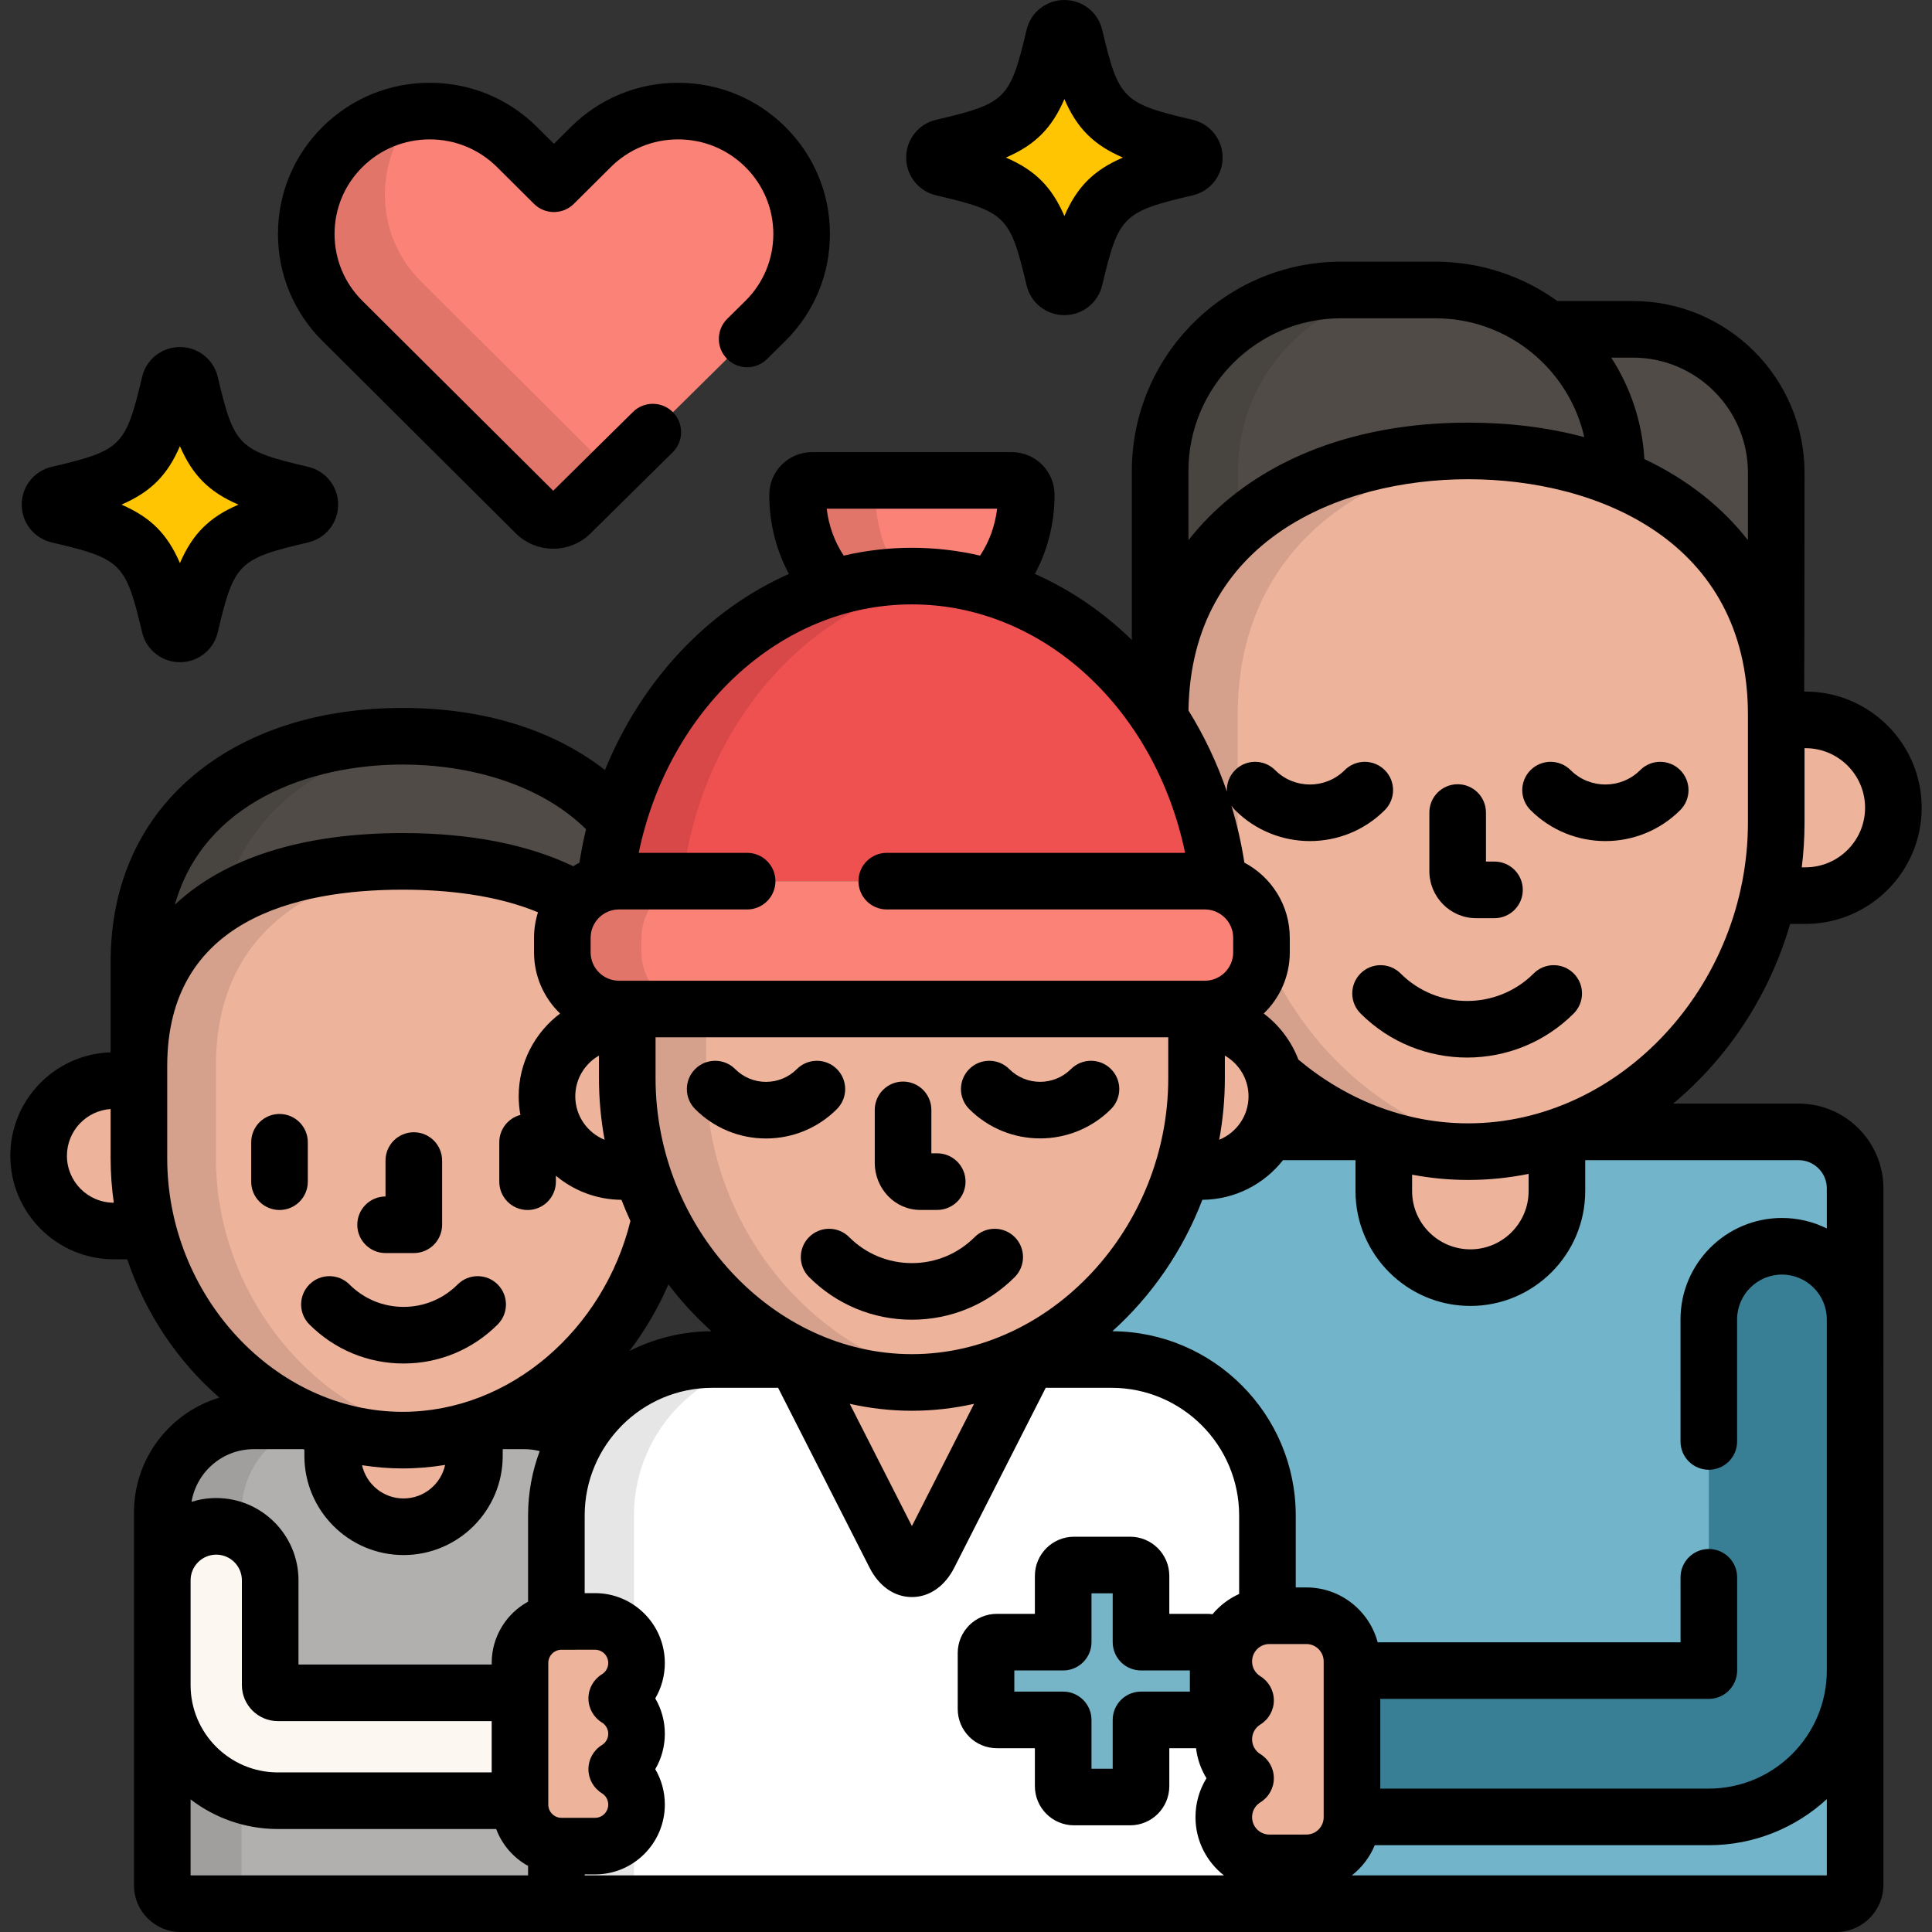 <?xml version="1.0"?>
<svg xmlns="http://www.w3.org/2000/svg" xmlns:xlink="http://www.w3.org/1999/xlink" version="1.1" id="Capa_1" x="0px" y="0px" viewBox="0 0 511.999 511.999" style="enable-background:new 0 0 511.999 511.999;" xml:space="preserve" width="512px" height="512px" class=""><rect x="0" y="0" width="511.999" height="511.999" fill="#333333" stroke="none"/><g><path style="fill:#72B5CA" d="M476.656,299.96h-60.289c-8.533,3.372-17.716,5.239-27.286,5.239c-9.569,0-18.753-1.867-27.286-5.239  h-25.791c-3.365,6.254-9.969,10.506-17.569,10.506h-5.214c-7.009,22.087-23.007,40.682-43.443,49.819h24.767  c22.795,0,41.341,18.545,41.341,41.342v26.585c0.167-0.007,0.33-0.025,0.499-0.025h9.834c6.667,0.002,12.071,5.421,12.071,12.111  c0,4.371,0,36.897,0,41.267c0,6.69-5.403,12.113-12.071,12.109l-9.834,0.004c-0.169,0-0.332-0.018-0.499-0.025v6.041  c0,2.655-2.149,4.807-4.807,4.807h155.556c2.755,0,4.989-2.234,4.989-4.989V314.926C491.622,306.674,484.91,299.96,476.656,299.96z" data-original="#89C947" class="" data-old_color="#72b5ca"/><path style="fill:#B1B0AF" d="M147.444,499.693v-10.546c-5.431-0.661-9.645-5.293-9.645-10.922c0-3.973,0-33.542,0-37.514  c0-5.631,4.212-10.266,9.645-10.923v-28.163c0-7.504,2.02-14.542,5.529-20.615c-3.956-2.81-8.785-4.469-13.996-4.469h-7.428  c-7.721,3.27-16.09,5.104-24.842,5.104c-8.753,0-17.123-1.834-24.844-5.104H67.245c-13.363,0-24.236,10.871-24.236,24.234v98.876  c0,2.677,2.17,4.846,4.849,4.846h104.395C149.596,504.5,147.444,502.348,147.444,499.693z" data-original="#A2DFF9" class="" data-old_color="#A2DFF9"/><path style="opacity:0.1;enable-background:new    ;" d="M83.16,377.082c-0.436-0.173-0.866-0.356-1.297-0.539H67.245  c-13.363,0-24.236,10.871-24.236,24.234v98.876c0,2.677,2.17,4.846,4.849,4.846h20.991c-2.678,0-4.849-2.169-4.849-4.846v-98.876  C64,389.156,72.226,379.423,83.16,377.082z" data-original="#000000" class=""/><path style="fill:#EDB39B" d="M106.707,381.648c-6.423,0-12.636-0.998-18.544-2.812v6.986c0,10.372,8.408,18.782,18.782,18.782  c10.373,0,18.781-8.41,18.781-18.782v-7.138C119.677,380.593,113.303,381.648,106.707,381.648z" data-original="#FFB98A" class="" data-old_color="#FFB98A"/><path style="fill:#504B47" d="M160.39,233.981c0.637-5.669,1.725-11.178,3.214-16.481c-12.675-14.787-33.428-22.388-56.897-22.388  c-38.601,0-69.893,20.522-69.893,59.837v27.554c0-39.315,31.292-54.227,69.893-54.227c17.678,0,33.812,3.141,46.121,10.309  C154.804,236.36,157.422,234.729,160.39,233.981z" data-original="#F7931E" class="active-path" data-old_color="#767676"/><path style="opacity:0.1;enable-background:new    ;" d="M58.998,239.544c6.389-26.196,29.342-41.102,57.91-43.93  c-3.331-0.33-6.735-0.502-10.201-0.502c-38.601,0-69.893,20.522-69.893,59.837v27.554C36.814,261.979,45.354,248.117,58.998,239.544  z" data-original="#000000" class=""/><path style="fill:#EDB39B" d="M36.814,306.964v-20.606h-6.646c-11.007,0-19.932,8.927-19.932,19.936  c0,11.011,8.924,19.935,19.932,19.935h9.184C37.71,320.015,36.814,313.548,36.814,306.964z" data-original="#FFB98A" class="" data-old_color="#FFB98A"/><path style="fill:#EDB39B" d="M170.109,310.466h-5.221c-11.008,0-19.932-8.923-19.932-19.935c0-11.009,8.924-19.936,19.932-19.936  h1.344v-3.197h-2.206c-8.25,0-15-6.75-15-15v-3.885c0-3.804,1.447-7.278,3.802-9.929c-12.309-7.169-28.442-10.309-46.121-10.309  c-38.601,0-69.893,14.912-69.893,54.227v24.462c0,39.318,31.292,74.683,69.893,74.683c33.429,0,61.361-26.533,68.248-59.18  C173.042,318.616,171.421,314.602,170.109,310.466z" data-original="#FFD5B3" class="" data-old_color="#FFD5B3"/><g style="opacity:0.1;">
	<path d="M57.217,306.964v-24.462c0-35.785,25.928-51.347,59.691-53.854c-3.331-0.247-6.735-0.372-10.201-0.372   c-38.601,0-69.893,14.912-69.893,54.227v24.462c0,39.318,31.292,74.683,69.893,74.683c3.466,0,6.87-0.296,10.201-0.843   C83.144,375.254,57.217,342.751,57.217,306.964z" data-original="#000000" class=""/>
</g><g>
	<path style="fill:#EDB39B" d="M166.231,285.76v-15.164h-1.344c-11.008,0-19.932,8.927-19.932,19.936   c0,11.012,8.924,19.935,19.932,19.935h5.221C167.606,302.581,166.231,294.26,166.231,285.76z" data-original="#FFB98A" class="" data-old_color="#FFB98A"/>
	<path style="fill:#EDB39B" d="M318.435,270.596h-1.337v15.164c0,8.5-1.375,16.821-3.877,24.706h5.214   c11.012,0,19.939-8.923,19.939-19.935C338.374,279.523,329.446,270.596,318.435,270.596z" data-original="#FFB98A" class="" data-old_color="#FFB98A"/>
	<path style="fill:#EDB39B" d="M389.081,305.199c-7.754,0-15.255-1.222-22.361-3.479v13.929c0,12.669,10.271,22.939,22.941,22.939   c12.669,0,22.936-10.27,22.936-22.939v-14.313C405.148,303.835,397.257,305.199,389.081,305.199z" data-original="#FFB98A" class="" data-old_color="#FFB98A"/>
</g><path style="fill:#504B47" d="M432.729,87.277h-22.486c-8.194-6.522-18.563-10.429-29.849-10.429h-24.968  c-26.499,0-47.98,21.481-47.98,47.979v64.567c0-45.922,36.552-69.893,81.636-69.893c43.332,0,78.764,22.154,81.455,64.646  c0.108-1.143,0.184-2.294,0.184-3.463v-55.416C470.72,104.373,453.625,87.277,432.729,87.277z" data-original="#F7931E" class="active-path" data-old_color="#767676"/><path style="opacity:0.1;enable-background:new    ;" d="M328.073,140.037v-15.209c0-26.498,21.482-47.979,47.98-47.979h-20.628  c-26.499,0-47.98,21.481-47.98,47.979v64.567C307.445,168.192,315.247,151.681,328.073,140.037z" data-original="#000000" class=""/><path style="fill:#EDB39B" d="M478.48,190.775h-7.762v27.189c0,6.592-0.757,13.087-2.18,19.381h9.941  c12.857,0,23.282-10.424,23.282-23.286C501.764,201.201,491.339,190.775,478.48,190.775z" data-original="#FFB98A" class="" data-old_color="#FFB98A"/><path style="fill:#EDB39B" d="M389.081,119.501c-45.084,0-81.636,23.97-81.636,69.893v0.951  c8.173,12.508,13.67,27.415,15.493,43.636c-0.001,0-0.003,0-0.005-0.001c6.508,1.636,11.37,7.537,11.37,14.534v3.885  c0,7.238-5.196,13.319-12.043,14.703c1.089,1.664,2.232,3.29,3.422,4.874c5.705,2.23,10.128,6.999,11.872,12.929  c14.053,12.532,31.987,20.294,51.526,20.294c45.086,0,81.639-41.309,81.639-87.234v-28.571  C470.72,143.471,434.167,119.501,389.081,119.501z" data-original="#FFD5B3" class="" data-old_color="#FFD5B3"/><g style="opacity:0.1;">
	<path d="M322.939,233.981c-0.001,0-0.003,0-0.005-0.001c2.958,0.744,5.569,2.366,7.544,4.578   c-1.607-6.671-2.478-13.576-2.478-20.594v-28.571c0-42.374,31.129-66.04,71.358-69.447c-3.368-0.285-6.794-0.446-10.277-0.446   c-45.084,0-81.636,23.97-81.636,69.893v0.951C315.618,202.853,321.115,217.759,322.939,233.981z" data-original="#000000" class=""/>
	<path d="M334.303,250.634v1.765c0,7.238-5.196,13.319-12.043,14.703c1.091,1.667,2.24,3.291,3.434,4.878   c5.696,2.23,10.112,6.993,11.858,12.914c14.054,12.536,31.986,20.306,51.529,20.306c3.481,0,6.911-0.247,10.277-0.724   C369.91,300.315,345.359,278.594,334.303,250.634z" data-original="#000000" class=""/>
</g><path style="fill:#FFFFFF;" d="M324.315,481.565c0-4.368,2.313-8.187,5.77-10.316c-3.454-2.131-5.77-5.948-5.771-10.315  c0.001-4.37,2.314-8.189,5.771-10.317c-3.456-2.131-5.77-5.946-5.77-10.318c0-6.521,5.136-11.821,11.57-12.086v-26.585  c0-22.796-18.546-41.342-41.341-41.342h-22.02l-26.326,51.775c-2.493,4.903-6.572,4.903-9.065,0l-26.328-51.776h-22.02  c-22.796,0-41.342,18.545-41.342,41.342v28.163c0.437-0.053,0.878-0.088,1.329-0.088l8.94-0.003  c6.061,0.003,10.973,4.93,10.973,11.014c0,3.97-2.103,7.441-5.246,9.377c3.141,1.936,5.246,5.407,5.246,9.377  c0,3.972-2.103,7.445-5.247,9.377c3.144,1.939,5.247,5.407,5.247,9.381c0,6.081-4.912,11.011-10.973,11.011h-8.94  c-0.451,0-0.893-0.036-1.329-0.089v10.546c0,2.655,2.151,4.807,4.808,4.807h178.826c2.657,0,4.807-2.152,4.807-4.807v-6.041  C329.45,493.385,324.315,488.086,324.315,481.565z" data-original="#FFFFFF" class=""/><g style="opacity:0.1;">
	<path d="M168,499.693V482.03c-1.545,4.203-5.561,7.206-10.286,7.206h-8.94c-0.451,0-0.893-0.036-1.329-0.089v10.546   c0,2.655,2.151,4.807,4.808,4.807h20.556C170.151,504.5,168,502.348,168,499.693z" data-original="#000000" class=""/>
	<path d="M188.786,360.285c-22.796,0-41.342,18.545-41.342,41.342v28.163c0.437-0.053,0.878-0.088,1.329-0.088l8.94-0.003   c4.726,0.003,8.741,3.004,10.286,7.208v-35.28c0-22.796,18.546-41.342,41.342-41.342H188.786z" data-original="#000000" class=""/>
</g><path style="fill:#EDB39B" d="M241.665,366.364c-11.344,0-22.095-2.848-31.746-7.823l27.214,53.52c2.493,4.902,6.572,4.902,9.065,0  l27.214-53.52C263.76,363.517,253.009,366.364,241.665,366.364z" data-original="#FFB98A" class="" data-old_color="#FFB98A"/><path style="fill:#FB8276;" d="M241.665,152.669c7.213,0,14.208,1.065,20.872,3.057c5.803-6.19,9.431-14.919,9.431-24.584  c0-2.113-1.713-3.826-3.824-3.826h-52.958c-2.112,0-3.824,1.712-3.824,3.826c0,9.665,3.628,18.394,9.431,24.584  C227.457,153.735,234.451,152.669,241.665,152.669z" data-original="#FB8276" class=""/><path style="opacity:0.1;enable-background:new    ;" d="M238.933,152.727c-4.327-5.872-6.933-13.392-6.933-21.584  c0-2.113,1.712-3.826,3.824-3.826h-20.639c-2.112,0-3.824,1.712-3.824,3.826c0,9.665,3.628,18.394,9.431,24.584  C226.612,153.987,232.684,152.96,238.933,152.727z" data-original="#000000" class=""/><path style="fill:#EDB39B" d="M166.231,267.399v18.361c0,42.434,33.771,80.604,75.434,80.604c41.66,0,75.433-38.17,75.433-80.604  v-18.361H166.231z" data-original="#FFD5B3" class="" data-old_color="#FFD5B3"/><g style="opacity:0.1;">
	<path d="M187.134,285.76v-18.361h-20.902v18.361c0,42.434,33.771,80.604,75.434,80.604c3.548,0,7.033-0.297,10.451-0.83   C215.403,359.811,187.134,324.581,187.134,285.76z" data-original="#000000" class=""/>
</g><path style="fill:#EF5050;" d="M164.025,233.514h155.278c1.255,0,2.468,0.173,3.635,0.467  c-5.153-45.863-39.575-81.312-81.273-81.312c-41.699,0-76.122,35.449-81.275,81.312C161.557,233.688,162.77,233.514,164.025,233.514  z" data-original="#EF5050" class=""/><path style="opacity:0.1;enable-background:new    ;" d="M164.025,233.514h16.824c4.892-41.842,34.149-74.919,71.013-80.126  c-3.341-0.472-6.744-0.718-10.197-0.718c-41.699,0-76.122,35.449-81.275,81.312C161.557,233.688,162.77,233.514,164.025,233.514z" data-original="#000000" class=""/><path style="fill:#FB8276;" d="M334.303,252.399c0,8.25-6.75,15-15,15H164.025c-8.25,0-15-6.75-15-15v-3.885c0-8.25,6.75-15,15-15  h155.278c8.25,0,15,6.75,15,15v3.885H334.303z" data-original="#FB8276" class=""/><g style="opacity:0.1;">
	<path d="M170,252.399v-3.885c0-8.25,6.75-15,15-15h-20.975c-8.25,0-15,6.75-15,15v3.885c0,8.25,6.75,15,15,15H185   C176.75,267.399,170,260.649,170,252.399z" data-original="#000000" class=""/>
</g><path style="fill:#FCF7F1" d="M137.8,448.612H73.646c-1.089,0-2.043-0.955-2.043-2.042v-27.776c0-7.897-6.399-14.298-14.296-14.298  s-14.299,6.401-14.299,14.298v27.776c0,16.894,13.744,30.637,30.638,30.637H137.8C137.8,472.582,137.8,458.011,137.8,448.612z" data-original="#046699" class="" data-old_color="#fcf7f1"/><path id="SVGCleanerId_0" style="fill:#EDB39B" d="M137.8,478.226c0-3.973,0-33.542,0-37.514c0-6.084,4.913-11.014,10.974-11.011  l8.94-0.003c6.061,0.003,10.973,4.93,10.973,11.014c0,3.97-2.103,7.441-5.246,9.377c3.141,1.936,5.246,5.407,5.246,9.377  c0,3.972-2.103,7.445-5.247,9.377c3.144,1.939,5.247,5.407,5.247,9.381c0,6.081-4.912,11.011-10.973,11.011h-8.94  C142.715,489.235,137.8,484.307,137.8,478.226z" data-original="#FFD5B3" class="" data-old_color="#FFD5B3"/><g>
	<path id="SVGCleanerId_0_1_" style="fill:#EDB39B" d="M137.8,478.226c0-3.973,0-33.542,0-37.514   c0-6.084,4.913-11.014,10.974-11.011l8.94-0.003c6.061,0.003,10.973,4.93,10.973,11.014c0,3.97-2.103,7.441-5.246,9.377   c3.141,1.936,5.246,5.407,5.246,9.377c0,3.972-2.103,7.445-5.247,9.377c3.144,1.939,5.247,5.407,5.247,9.381   c0,6.081-4.912,11.011-10.973,11.011h-8.94C142.715,489.235,137.8,484.307,137.8,478.226z" data-original="#FFD5B3" class="" data-old_color="#FFD5B3"/>
</g><path style="fill:#387E94" d="M472.236,330.276c-10.708,0-19.388,8.68-19.388,19.387l0.015,93.003  c-0.01,0.02-0.042,0.054-0.022,0.057h-94.552c0,8.772,0,34.693,0,38.775h94.559c21.38,0,38.774-17.396,38.774-38.775v-93.06  C491.622,338.956,482.941,330.276,472.236,330.276z" data-original="#368C0E" class="" data-old_color="#387e94"/><path style="fill:#76B5C8" d="M319.954,435.186h-17.578v-17.567c0-1.583-1.288-2.872-2.872-2.872H284.63  c-1.584,0-2.875,1.289-2.875,2.872v17.567h-17.576c-1.586,0-2.873,1.287-2.873,2.87v14.865c0,1.583,1.287,2.872,2.873,2.872h17.576  v17.565c0,1.583,1.291,2.872,2.875,2.872h14.875c1.584,0,2.872-1.288,2.872-2.872v-17.565h17.578c1.585,0,2.873-1.288,2.873-2.872  v-14.865C322.828,436.473,321.54,435.186,319.954,435.186z" data-original="#48C1E1" class="" data-old_color="#76b5c8"/><path style="fill:#EDB39B" d="M358.289,440.298c0,4.371,0,36.897,0,41.267c0,6.69-5.403,12.113-12.071,12.109l-9.834,0.004  c-6.668-0.004-12.068-5.423-12.069-12.113c0-4.368,2.313-8.187,5.77-10.316c-3.454-2.131-5.77-5.948-5.771-10.315  c0.001-4.37,2.314-8.189,5.771-10.317c-3.456-2.131-5.77-5.946-5.77-10.318c0-6.69,5.401-12.111,12.069-12.111h9.834  C352.885,428.189,358.289,433.608,358.289,440.298z" data-original="#FFD5B3" class="" data-old_color="#FFD5B3"/><path style="fill:#FB8276;" d="M146.603,137.911c-1.76,0-3.413-0.683-4.657-1.92L90.734,85.036  c-6.174-6.144-9.573-14.322-9.573-23.031c0-8.704,3.399-16.883,9.573-23.027c6.183-6.152,14.402-9.54,23.146-9.54  s16.963,3.388,23.146,9.54l9.768,9.717l9.771-9.717c6.176-6.152,14.397-9.54,23.141-9.54s16.964,3.388,23.145,9.54  c6.18,6.15,9.588,14.33,9.588,23.027c0,8.7-3.408,16.878-9.592,23.031l-51.602,50.97  C150.005,137.233,148.353,137.911,146.603,137.911z" data-original="#FB8276" class=""/><g style="opacity:0.1;">
	<path d="M111.573,74.598C105.399,68.454,102,60.275,102,51.567c0-8.211,3.028-15.953,8.554-21.961   c-7.486,0.747-14.428,4.008-19.819,9.373c-6.174,6.144-9.573,14.323-9.573,23.027c0,8.708,3.399,16.887,9.573,23.031l51.212,50.955   c1.244,1.237,2.897,1.92,4.657,1.92c1.75,0,3.401-0.678,4.642-1.905l11.064-10.928L111.573,74.598z" data-original="#000000" class=""/>
</g><g>
	<path style="fill:#FFC502" d="M282.073,76.013c-1.299,0-2.43-0.89-2.727-2.149c-4.995-21.129-8.309-24.426-29.543-29.396   c-1.265-0.295-2.159-1.419-2.159-2.712c0-1.293,0.895-2.417,2.159-2.713c21.234-4.97,24.548-8.268,29.543-29.396   c0.297-1.258,1.428-2.148,2.727-2.148c1.299,0,2.429,0.889,2.727,2.148c4.995,21.128,8.309,24.426,29.543,29.396   c1.264,0.296,2.158,1.419,2.158,2.713c0,1.293-0.895,2.417-2.158,2.712c-21.234,4.97-24.548,8.267-29.543,29.396   C284.502,75.124,283.372,76.013,282.073,76.013z" data-original="#FFC502" class=""/>
	<path style="fill:#FFC502" d="M47.683,167.989c-1.299,0-2.429-0.89-2.727-2.148c-4.995-21.129-8.309-24.426-29.543-29.396   c-1.264-0.295-2.158-1.419-2.158-2.712s0.894-2.417,2.158-2.712c21.234-4.97,24.548-8.268,29.543-29.397   c0.297-1.258,1.427-2.147,2.727-2.147c1.299,0,2.429,0.889,2.726,2.147c4.995,21.129,8.309,24.426,29.543,29.397   c1.265,0.295,2.159,1.419,2.159,2.712c0,1.294-0.895,2.417-2.159,2.712c-21.234,4.97-24.548,8.268-29.543,29.396   C50.112,167.099,48.982,167.989,47.683,167.989z" data-original="#FFC502" class=""/>
</g><path d="M102.185,332.076h7.479c4.142,0,7.5-3.358,7.5-7.5v-17.018c0-4.142-3.358-7.5-7.5-7.5s-7.5,3.358-7.5,7.5v9.518  c-4.132,0.012-7.479,3.365-7.479,7.5C94.685,328.718,98.042,332.076,102.185,332.076z" data-original="#000000" class=""/><path d="M74.073,320.662c4.142,0,7.5-3.358,7.5-7.5v-10.45c0-4.142-3.358-7.5-7.5-7.5s-7.5,3.358-7.5,7.5v10.45  C66.573,317.304,69.931,320.662,74.073,320.662z" data-original="#000000" class=""/><path d="M81.999,351.001c6.667,6.668,15.526,10.339,24.945,10.339s18.277-3.672,24.944-10.34c2.929-2.929,2.928-7.678-0.001-10.607  s-7.678-2.929-10.606,0.001c-3.833,3.834-8.925,5.945-14.337,5.945c-5.413,0-10.505-2.112-14.339-5.946  c-2.929-2.929-7.678-2.929-10.607,0C79.07,343.323,79.07,348.072,81.999,351.001z" data-original="#000000" class=""/><path d="M474.401,244.845h4.08c16.974,0,30.782-13.81,30.782-30.786c0-16.975-13.809-30.785-30.782-30.785h-0.357  c0.056-0.87,0.096-58.006,0.096-58.006c0-25.084-20.407-45.492-45.491-45.492h-20.016c-9.108-6.554-20.267-10.429-32.319-10.429  h-24.968c-30.592,0-55.48,24.888-55.48,55.479v44.758c-7.572-7.347-16.237-13.302-25.69-17.484  c3.306-6.154,5.213-13.313,5.213-20.958c0-6.245-5.08-11.326-11.324-11.326h-52.958c-6.244,0-11.324,5.081-11.324,11.326  c0,7.645,1.907,14.805,5.213,20.958c-21.597,9.555-39.116,28.313-48.745,51.966c-13.795-10.761-32.316-16.455-53.623-16.455  c-21.542,0-40.245,5.81-54.086,16.802c-15.247,12.109-23.307,29.584-23.307,50.535v23.931  c-14.731,0.454-26.578,12.572-26.578,27.414c0,15.128,12.306,27.435,27.432,27.435h3.554c4.839,14.38,13.405,27.064,24.41,36.654  c-13.071,3.926-22.624,16.063-22.624,30.395v98.876c0,6.808,5.54,12.346,12.349,12.346h438.776c6.887,0,12.489-5.603,12.489-12.489  V314.926c0-12.388-10.078-22.466-22.467-22.466h-33.252C457.885,280.403,468.927,263.775,474.401,244.845z M494.264,214.06  c0,8.704-7.08,15.786-15.782,15.786h-0.994c0.482-3.9,0.732-7.866,0.732-11.881v-19.689h0.262  C487.184,198.275,494.264,205.356,494.264,214.06z M463.22,217.964c0,43.221-33.951,79.734-74.139,79.734  c-16.757,0-32.421-6.357-44.995-16.898c-1.861-4.886-5.076-9.11-9.189-12.204c4.253-4.096,6.907-9.841,6.907-16.198v-3.885  c0-8.629-4.886-16.135-12.033-19.908c-0.803-5.196-1.968-10.253-3.45-15.145c0.283,0.437,0.612,0.851,0.995,1.233  c5.467,5.467,12.649,8.201,19.831,8.201s14.364-2.734,19.831-8.201c2.93-2.929,2.93-7.677,0.001-10.606s-7.678-2.929-10.606-0.001  c-5.088,5.087-13.363,5.087-18.451,0c-2.928-2.929-7.677-2.928-10.606,0.001c-1.56,1.56-2.28,3.636-2.179,5.678  c-2.622-7.655-6.058-14.856-10.176-21.481c0.64-45.202,40.199-61.283,74.121-61.283c34.2,0,74.139,16.34,74.139,62.393v28.57H463.22  z M324.598,285.76v-6.016c3.743,2.146,6.276,6.173,6.276,10.788c0,5.206-3.22,9.668-7.772,11.518  C324.079,296.753,324.598,291.308,324.598,285.76z M374.22,311.303c4.848,0.907,9.812,1.396,14.861,1.396  c5.45,0,10.804-0.557,16.016-1.61v4.56c0,8.513-6.925,15.439-15.436,15.439c-8.514,0-15.441-6.926-15.441-15.439L374.22,311.303  L374.22,311.303z M432.729,94.777c16.813,0,30.491,13.679,30.491,30.492v17.881c-3.372-4.308-7.288-8.255-11.748-11.797  c-4.75-3.772-10.011-7.002-15.698-9.695c-0.561-9.866-3.712-19.047-8.781-26.881C426.993,94.777,432.729,94.777,432.729,94.777z   M314.945,124.827c0-22.32,18.159-40.479,40.48-40.479h24.968c19.233,0,35.366,13.486,39.463,31.498  c-9.484-2.54-19.808-3.845-30.775-3.845c-24.874,0-46.447,6.692-62.389,19.352c-4.465,3.546-8.374,7.505-11.747,11.819V124.827z   M264.249,134.817c-0.558,4.634-2.159,8.882-4.512,12.426c-5.839-1.355-11.882-2.074-18.072-2.074s-12.233,0.719-18.073,2.074  c-2.353-3.544-3.955-7.792-4.512-12.426H264.249z M241.665,160.169c35.097,0,64.584,28.129,72.397,65.845H235  c-4.142,0-7.5,3.358-7.5,7.5s3.358,7.5,7.5,7.5h84.304c4.136,0,7.5,3.364,7.5,7.5v3.885c0,4.136-3.364,7.5-7.5,7.5H164.025  c-4.136,0-7.5-3.364-7.5-7.5v-3.885c0-4.136,3.364-7.5,7.5-7.5H198c4.142,0,7.5-3.358,7.5-7.5s-3.358-7.5-7.5-7.5h-28.735  C177.08,188.299,206.567,160.169,241.665,160.169z M350.789,481.565c0,2.542-2.048,4.609-4.574,4.609l-9.828,0.004  c-2.522-0.002-4.572-2.072-4.572-4.613c0-1.611,0.824-3.081,2.204-3.931c2.215-1.365,3.564-3.781,3.565-6.383  s-1.347-5.019-3.561-6.385c-1.383-0.853-2.209-2.324-2.209-3.931c0-1.613,0.824-3.083,2.203-3.933  c2.217-1.365,3.566-3.781,3.567-6.384c0.001-2.603-1.348-5.02-3.564-6.386c-1.381-0.852-2.206-2.323-2.206-3.934  c0-2.543,2.05-4.611,4.569-4.611h9.832c2.521,0.001,4.573,2.069,4.573,4.611v41.267H350.789z M328.385,422.418  c-2.742,1.237-5.156,3.077-7.055,5.367c-0.451-0.061-0.908-0.1-1.375-0.1h-10.078v-10.067c0-5.719-4.653-10.372-10.372-10.372  H284.63c-5.721,0-10.375,4.653-10.375,10.372v10.067h-10.076c-5.72,0-10.373,4.652-10.373,10.37v14.865  c0,5.719,4.653,10.372,10.373,10.372h10.076v10.065c0,5.719,4.654,10.372,10.375,10.372h14.875c5.719,0,10.372-4.653,10.372-10.372  v-10.065h7.086c0.341,2.858,1.286,5.564,2.767,7.955c-1.883,3.04-2.915,6.588-2.915,10.318c0.001,6.265,2.962,11.841,7.542,15.434  H154.944v-0.263h2.77c10.186,0,18.473-8.304,18.473-18.511c0-3.373-0.895-6.59-2.534-9.378c1.639-2.788,2.534-6.005,2.534-9.38  c0-3.373-0.895-6.589-2.535-9.377c1.639-2.788,2.535-6.005,2.535-9.378c0-10.204-8.285-18.509-18.475-18.514l-2.767,0.001v-20.573  c0-18.661,15.181-33.842,33.842-33.842h17.419l24.243,47.676c2.513,4.942,6.602,7.777,11.218,7.777s8.705-2.835,11.218-7.778  l24.241-47.675h17.419c18.66,0,33.841,15.181,33.841,33.842v20.792H328.385z M281.755,448.293h-12.949v-5.607h12.949  c4.143,0,7.5-3.358,7.5-7.5v-12.938h5.622v12.938c0,4.142,3.357,7.5,7.5,7.5h12.951v5.607h-12.951c-4.143,0-7.5,3.358-7.5,7.5  v12.936h-5.622v-12.936C289.255,451.65,285.897,448.293,281.755,448.293z M188.541,352.792c-7.814,0.039-15.196,1.928-21.74,5.243  c4.103-5.395,7.593-11.323,10.336-17.659C180.556,344.89,184.383,349.044,188.541,352.792z M159.505,456.474  c1.053,0.649,1.682,1.768,1.682,2.993c0,1.227-0.626,2.343-1.675,2.988c-2.218,1.364-3.57,3.78-3.572,6.384s1.347,5.022,3.563,6.389  c1.054,0.65,1.684,1.771,1.684,2.998c0,1.936-1.558,3.511-3.473,3.511h-8.938c-1.917,0-3.476-1.576-3.476-3.511v-37.514  c0-1.936,1.556-3.511,3.476-3.511l8.934-0.003c1.917,0.001,3.476,1.577,3.476,3.514c0,1.225-0.628,2.344-1.681,2.992  c-2.216,1.366-3.566,3.782-3.566,6.385C155.94,452.692,157.289,455.108,159.505,456.474z M225.188,372.024  c5.344,1.198,10.854,1.84,16.477,1.84s11.133-0.643,16.477-1.84l-16.476,32.403L225.188,372.024z M241.665,358.864  c-36.824,0-67.934-33.478-67.934-73.104v-10.861h135.866v10.861C309.598,325.387,278.488,358.864,241.665,358.864z M158.731,279.743  v6.018c0,5.548,0.519,10.995,1.495,16.291c-4.55-1.849-7.771-6.312-7.771-11.52C152.456,285.916,154.989,281.888,158.731,279.743z   M106.707,202.612c17.221,0,36.157,4.92,48.598,17.14c-0.694,2.903-1.284,5.854-1.748,8.854c-0.557,0.294-1.095,0.619-1.624,0.957  c-12.026-5.757-27.212-8.788-45.227-8.788c-26.684,0-47.177,6.635-60.358,18.958C53.979,212.665,82.091,202.612,106.707,202.612z   M17.736,306.294c0-6.569,5.122-11.951,11.578-12.392v13.063c0,3.985,0.295,7.912,0.842,11.764  C23.307,318.722,17.736,313.147,17.736,306.294z M44.314,306.964v-24.462c0-38.62,33.929-46.727,62.393-46.727  c11.97,0,24.895,1.45,35.866,5.987c-0.673,2.133-1.048,4.398-1.048,6.751v3.885c0,6.356,2.654,12.102,6.906,16.197  c-6.66,5.011-10.976,12.979-10.976,21.936c0,1.685,0.161,3.333,0.453,4.935c-3.217,0.845-5.593,3.764-5.593,7.246v10.45  c0,4.142,3.358,7.5,7.5,7.5s7.5-3.358,7.5-7.5v-1.583c4.717,3.944,10.774,6.337,17.379,6.383c0.729,1.905,1.525,3.776,2.374,5.617  c-7.071,28.692-31.847,50.569-60.363,50.569C72.887,374.148,44.314,343.382,44.314,306.964z M117.964,388.221  c-1.103,5.072-5.622,8.883-11.019,8.883c-5.37,0-9.867-3.773-11-8.806c3.527,0.548,7.117,0.85,10.761,0.85  C110.522,389.148,114.279,388.821,117.964,388.221z M67.245,384.044h13.114c0.101,0.04,0.203,0.075,0.304,0.115v1.664  c0,14.492,11.79,26.282,26.282,26.282s26.281-11.79,26.281-26.282v-1.779h5.751c1.399,0,2.754,0.185,4.052,0.512  c-1.991,5.317-3.085,11.068-3.085,17.072v22.829c-5.741,3.143-9.645,9.25-9.645,16.256v0.399H79.103v-22.318  c0-12.02-9.778-21.798-21.796-21.798c-2.281,0-4.481,0.354-6.549,1.006C52.087,390.094,58.964,384.044,67.245,384.044z   M73.646,469.707c-12.758,0-23.138-10.379-23.138-23.137v-27.776c0-3.749,3.05-6.798,6.799-6.798c3.747,0,6.796,3.049,6.796,6.798  v27.776c0,5.262,4.281,9.542,9.543,9.542H130.3v13.595H73.646z M50.509,476.858c6.422,4.917,14.442,7.849,23.138,7.849h57.845  c1.567,4.179,4.583,7.653,8.453,9.772V497H50.509V476.858z M358.25,497c2.657-2.085,4.769-4.832,6.07-8.003h88.528  c12.048,0,23.032-4.632,31.274-12.204V497H358.25z M484.122,314.926v10.628c-3.587-1.776-7.621-2.779-11.887-2.779  c-14.826,0-26.888,12.061-26.888,26.888l0.005,32.338c0.001,4.142,3.359,7.5,7.501,7.499c4.143,0,7.5-3.359,7.499-7.501  l-0.005-32.337c0-6.554,5.333-11.887,11.888-11.887s11.887,5.332,11.887,11.887v93.06c0,17.245-14.029,31.275-31.274,31.275H365.79  v-23.775h87.052c3.222,0,5.995-2.039,7.049-4.933c0.313-0.838,0.474-1.727,0.474-2.625l-0.006-24.666  c-0.001-4.142-3.358-7.498-7.5-7.498c-0.001,0-0.001,0-0.002,0c-4.142,0.001-7.499,3.36-7.498,7.502l0.004,17.22h-80.261  c-2.241-8.354-9.845-14.533-18.883-14.535h-2.833v-19.06c0-26.85-21.778-48.703-48.597-48.836  c10.388-9.361,18.676-21.319,23.846-34.83c8.663-0.062,16.378-4.162,21.368-10.501h19.218v8.189  c0,16.784,13.655,30.439,30.441,30.439c16.783,0,30.436-13.655,30.436-30.439v-8.189h56.56  C480.773,307.46,484.122,310.81,484.122,314.926z" data-original="#000000" class=""/><path d="M406.445,257.974c-9.729,9.725-25.553,9.725-35.279,0.001c-2.928-2.93-7.677-2.929-10.606,0  c-2.929,2.929-2.929,7.678,0.001,10.606c7.787,7.788,18.015,11.68,28.245,11.68c10.228,0,20.459-3.894,28.245-11.68  c2.93-2.929,2.93-7.678,0.001-10.607C414.122,255.046,409.374,255.045,406.445,257.974z" data-original="#000000" class=""/><path d="M434.669,204.087c-5.088,5.086-13.363,5.086-18.451,0c-2.93-2.929-7.679-2.929-10.607,0.001  c-2.929,2.929-2.929,7.678,0.001,10.606c5.468,5.466,12.649,8.2,19.831,8.2s14.363-2.733,19.831-8.2  c2.93-2.929,2.93-7.677,0.001-10.606C442.346,201.16,437.598,201.158,434.669,204.087z" data-original="#000000" class=""/><path d="M391.174,243.325h4.881c4.143,0,7.5-3.358,7.5-7.5s-3.357-7.5-7.5-7.5h-2.261v-12.994c0-4.142-3.357-7.5-7.5-7.5  s-7.5,3.358-7.5,7.5v15.494C378.794,237.717,384.348,243.325,391.174,243.325z" data-original="#000000" class=""/><path d="M221.784,283.315c-2.929-2.929-7.678-2.929-10.607,0c-2.187,2.186-5.09,3.391-8.176,3.391c-3.085,0-5.988-1.204-8.174-3.39  c-2.929-2.929-7.677-2.93-10.606-0.001s-2.93,7.678-0.001,10.606c5.02,5.02,11.689,7.785,18.782,7.785s13.763-2.764,18.782-7.784  C224.713,290.992,224.713,286.243,221.784,283.315z" data-original="#000000" class=""/><path d="M283.818,283.314c-4.51,4.509-11.845,4.507-16.351,0.001c-2.93-2.929-7.679-2.929-10.607,0  c-2.929,2.929-2.929,7.678,0,10.606c5.178,5.179,11.979,7.767,18.782,7.767c6.801,0,13.604-2.589,18.781-7.767  c2.93-2.929,2.93-7.678,0.001-10.607C291.496,280.386,286.747,280.384,283.818,283.314z" data-original="#000000" class=""/><path d="M243.848,320.642h4.528c4.142,0,7.5-3.358,7.5-7.5s-3.358-7.5-7.5-7.5h-1.556v-11.514c0-4.142-3.358-7.5-7.5-7.5  s-7.5,3.358-7.5,7.5v14.014C231.82,315.035,237.216,320.642,243.848,320.642z" data-original="#000000" class=""/><path d="M258.303,327.836c-4.449,4.449-10.358,6.899-16.639,6.899s-12.19-2.45-16.638-6.899c-2.93-2.93-7.678-2.929-10.606-0.001  c-2.929,2.929-2.93,7.678-0.001,10.607c7.282,7.283,16.958,11.293,27.246,11.293c10.288,0,19.964-4.011,27.246-11.293  c2.929-2.929,2.929-7.678-0.001-10.607C265.982,324.907,261.233,324.908,258.303,327.836z" data-original="#000000" class=""/><path d="M136.659,141.31c2.66,2.645,6.192,4.101,9.945,4.101c3.739,0,7.26-1.446,9.912-4.069l21.755-21.489  c2.947-2.911,2.976-7.66,0.065-10.606c-2.91-2.946-7.659-2.977-10.606-0.065l-21.124,20.866L96.024,79.72  c-4.748-4.725-7.363-11.016-7.363-17.714c0-6.696,2.615-12.985,7.364-17.711c4.767-4.744,11.108-7.356,17.855-7.356  s13.088,2.612,17.856,7.357l9.768,9.717c2.925,2.911,7.652,2.91,10.578,0.001l9.776-9.722c4.76-4.742,11.099-7.353,17.848-7.353  c6.747,0,13.089,2.612,17.855,7.356c4.758,4.735,7.378,11.025,7.378,17.711c0,6.687-2.622,12.978-7.362,17.695l-4.846,4.787  c-2.947,2.911-2.976,7.66-0.065,10.606c2.911,2.946,7.659,2.976,10.606,0.065l4.866-4.806c7.61-7.572,11.802-17.64,11.802-28.348  c0-10.706-4.189-20.771-11.797-28.343c-7.596-7.561-17.695-11.724-28.436-11.724c-10.745,0-20.843,4.164-28.429,11.722l-4.482,4.457  l-4.479-4.455c-7.597-7.56-17.696-11.724-28.435-11.724c-10.74,0-20.838,4.164-28.436,11.724  c-7.599,7.561-11.783,17.627-11.783,28.343c0,10.719,4.185,20.786,11.783,28.347L136.659,141.31z" data-original="#000000" class=""/><path d="M248.095,51.772c18.489,4.327,19.608,5.44,23.952,23.815c1.101,4.667,5.224,7.927,10.026,7.927  c4.799,0,8.922-3.257,10.025-7.923c4.345-18.379,5.464-19.492,23.951-23.818c4.682-1.095,7.951-5.213,7.951-10.016  c0-4.801-3.269-8.919-7.949-10.016c-18.488-4.327-19.608-5.44-23.954-23.821C290.993,3.257,286.872,0,282.073,0  c-4.803,0-8.925,3.259-10.025,7.922c-4.345,18.379-5.465,19.492-23.953,23.819c-4.681,1.095-7.95,5.214-7.95,10.016  C240.144,46.56,243.415,50.678,248.095,51.772z M282.073,26.263c3.332,7.725,7.776,12.168,15.506,15.493  c-7.73,3.325-12.174,7.767-15.506,15.492c-3.332-7.725-7.775-12.167-15.507-15.492C274.297,38.431,278.741,33.989,282.073,26.263z" data-original="#000000" class=""/><path d="M13.704,143.747c18.49,4.328,19.609,5.441,23.954,23.819c1.103,4.665,5.225,7.923,10.025,7.923  c4.802,0,8.924-3.259,10.025-7.923c4.345-18.379,5.464-19.492,23.95-23.819c4.683-1.094,7.953-5.212,7.953-10.016  c0-4.803-3.271-8.922-7.95-10.015c-18.489-4.328-19.608-5.44-23.953-23.816c-1.101-4.666-5.224-7.925-10.026-7.925  c-4.8,0-8.923,3.258-10.025,7.922c-4.345,18.378-5.464,19.492-23.951,23.819c-4.682,1.094-7.952,5.212-7.952,10.016  C5.755,138.535,9.025,142.653,13.704,143.747z M47.683,118.24c3.333,7.725,7.776,12.167,15.507,15.492  c-7.731,3.325-12.174,7.767-15.506,15.492c-3.332-7.725-7.776-12.167-15.507-15.492C39.908,130.407,44.351,125.966,47.683,118.24z" data-original="#000000" class=""/></g> </svg>
